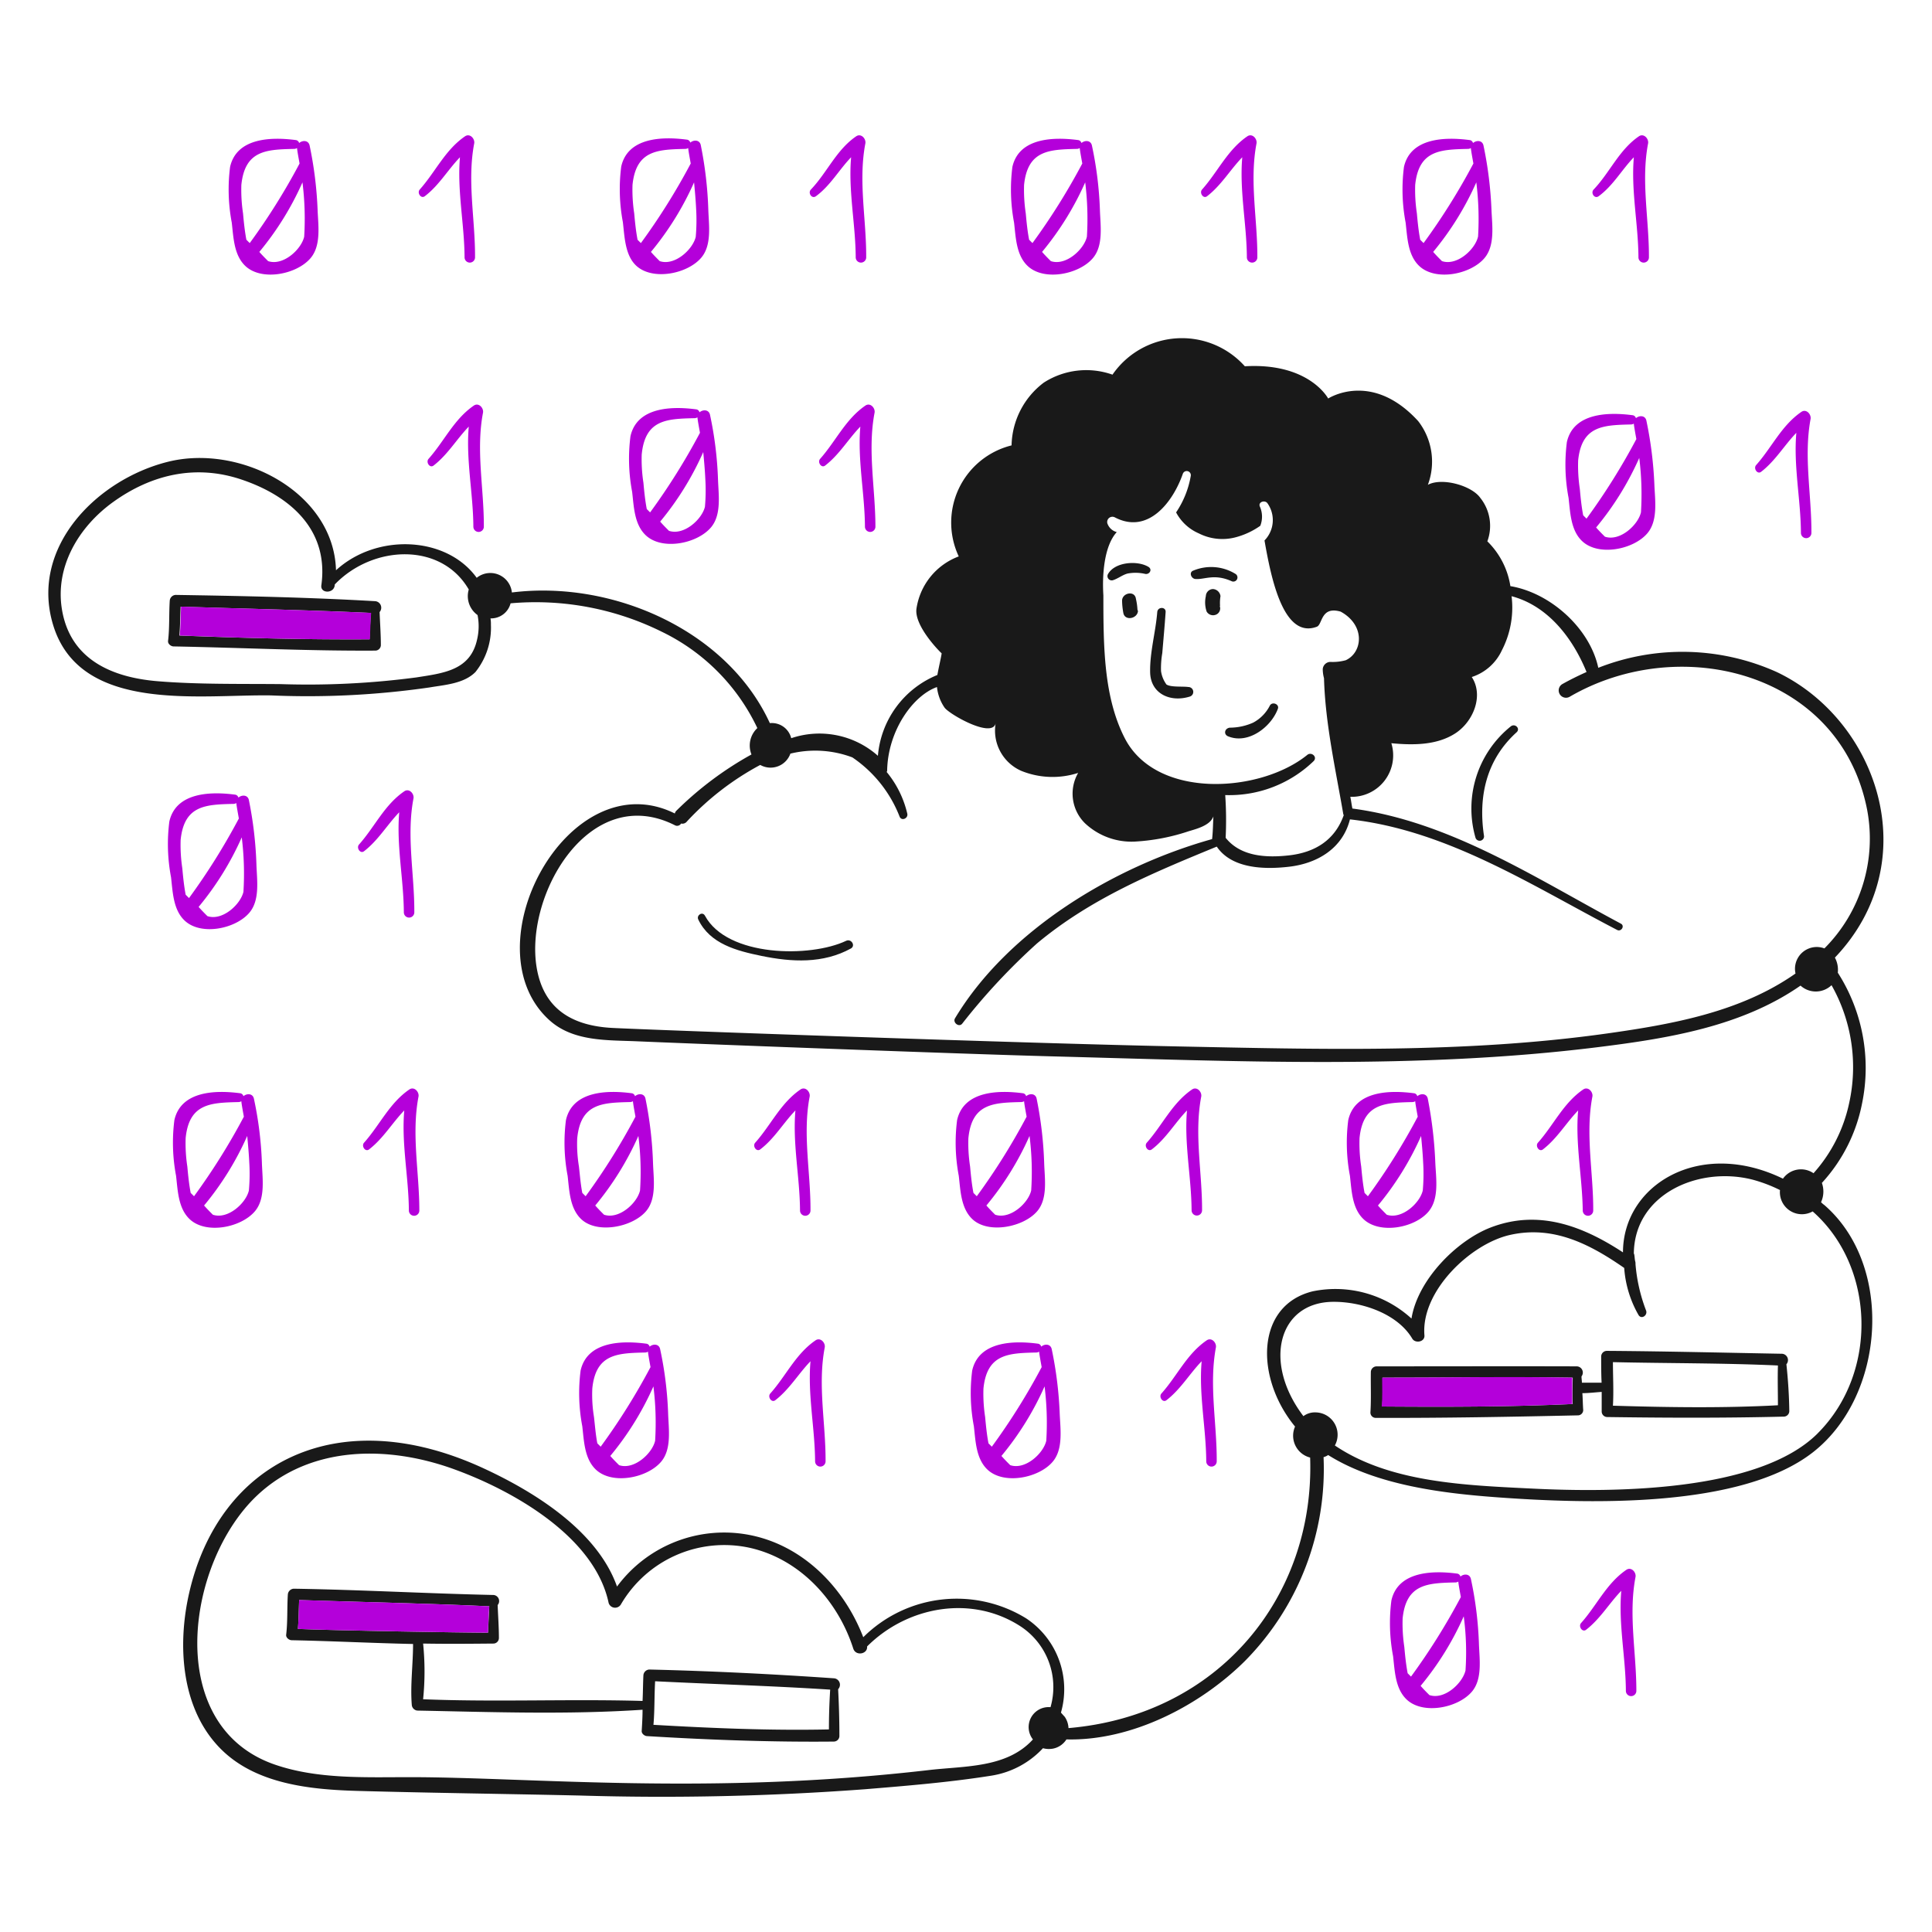 <svg viewBox="0 0 200 200" xmlns="http://www.w3.org/2000/svg" id="Data-Cloud-1--Streamline-Brooklyn">
  <desc>
    Data Cloud 1 Streamline Illustration: https://streamlinehq.com
  </desc>
  <path d="M26.286 113.739c-0.121 -0.566 -0.737 -0.564 -1.084 -0.261a0.428 0.428 0 0 0 -0.3 -0.3c-2.558 -0.347 -6.169 -0.263 -6.85 2.775a18.4 18.4 0 0 0 0.174 5.766c0.179 1.516 0.215 3.383 1.43 4.508 1.689 1.564 5.28 0.859 6.72 -0.823 1.12 -1.308 0.79 -3.382 0.737 -4.986a37.838 37.838 0 0 0 -0.827 -6.679Zm-7.067 4.075c0.359 -3.6 2.6 -3.663 5.506 -3.729a0.638 0.638 0 0 0 0.26 -0.086c0 0.188 0.2 1.27 0.26 1.6a67.172 67.172 0 0 1 -5.159 8.237l-0.347 -0.347c-0.173 -0.91 -0.264 -1.82 -0.347 -2.731a15.994 15.994 0 0 1 -0.173 -2.944Zm6.546 5.419c-0.289 1.3 -2.167 3.035 -3.728 2.515 -0.3 -0.3 -0.607 -0.607 -0.911 -0.954a30.748 30.748 0 0 0 4.466 -7.2c0.087 0.91 0.173 1.864 0.217 2.818a19.072 19.072 0 0 1 -0.044 2.821Z" fill="#b400da" stroke-width="1"></path>
  <path d="M43.323 113.522c0.091 -0.476 -0.437 -1.09 -0.953 -0.737 -2.055 1.406 -3.05 3.671 -4.683 5.506 -0.306 0.344 0.129 1 0.521 0.693 1.469 -1.133 2.384 -2.731 3.641 -4.031 -0.3 3.468 0.456 6.892 0.477 10.361a0.542 0.542 0 0 0 1.084 0c0 -3.945 -0.833 -7.884 -0.087 -11.792Z" fill="#b400da" stroke-width="1"></path>
  <path d="M66.864 125.4c1.128 -1.3 0.79 -3.382 0.737 -4.986a39.925 39.925 0 0 0 -0.78 -6.676c-0.115 -0.567 -0.737 -0.564 -1.084 -0.26a0.426 0.426 0 0 0 -0.3 -0.3c-2.558 -0.347 -6.17 -0.263 -6.85 2.775a18.369 18.369 0 0 0 0.173 5.766c0.179 1.516 0.215 3.384 1.431 4.508 1.641 1.518 5.243 0.822 6.673 -0.827Zm-0.607 -2.168c-0.289 1.3 -2.167 3.035 -3.728 2.515 -0.3 -0.3 -0.607 -0.607 -0.91 -0.954a30.777 30.777 0 0 0 4.465 -7.2 29.511 29.511 0 0 1 0.173 5.64Zm-6.5 -5.419c0.359 -3.6 2.6 -3.663 5.506 -3.729a0.629 0.629 0 0 0 0.26 -0.086c0 0.188 0.2 1.27 0.26 1.6a67.172 67.172 0 0 1 -5.159 8.237l-0.346 -0.347c-0.174 -0.91 -0.245 -1.822 -0.347 -2.731a14.221 14.221 0 0 1 -0.177 -2.943Z" fill="#b400da" stroke-width="1"></path>
  <path d="M82.341 114.953c-0.3 3.468 0.456 6.892 0.477 10.361a0.542 0.542 0 0 0 1.084 0c0.022 -3.945 -0.833 -7.884 -0.087 -11.792 0.091 -0.476 -0.437 -1.09 -0.953 -0.737 -2.055 1.406 -3.05 3.671 -4.683 5.506 -0.306 0.344 0.126 0.992 0.521 0.693 1.459 -1.103 2.384 -2.731 3.641 -4.031Z" fill="#b400da" stroke-width="1"></path>
  <path d="M107.356 125.4c1.128 -1.3 0.79 -3.382 0.737 -4.986a39.925 39.925 0 0 0 -0.78 -6.676c-0.115 -0.567 -0.737 -0.564 -1.084 -0.26a0.426 0.426 0 0 0 -0.3 -0.3c-2.558 -0.347 -6.17 -0.263 -6.85 2.775a18.369 18.369 0 0 0 0.173 5.766c0.179 1.516 0.215 3.384 1.431 4.508 1.641 1.518 5.243 0.822 6.673 -0.827Zm-0.607 -2.168c-0.289 1.3 -2.167 3.035 -3.728 2.515 -0.3 -0.3 -0.607 -0.607 -0.91 -0.954a30.777 30.777 0 0 0 4.465 -7.2 29.511 29.511 0 0 1 0.173 5.64Zm-6.5 -5.419c0.359 -3.6 2.6 -3.663 5.506 -3.729a0.629 0.629 0 0 0 0.26 -0.086c0 0.188 0.2 1.27 0.26 1.6a67.172 67.172 0 0 1 -5.159 8.237l-0.346 -0.347c-0.174 -0.91 -0.264 -1.82 -0.347 -2.731a15.909 15.909 0 0 1 -0.177 -2.943Z" fill="#b400da" stroke-width="1"></path>
  <path d="M122.877 114.953c-0.3 3.468 0.455 6.892 0.477 10.361a0.542 0.542 0 0 0 1.083 0c0.022 -3.945 -0.832 -7.884 -0.086 -11.792 0.091 -0.476 -0.438 -1.09 -0.954 -0.737 -2.055 1.406 -3.05 3.671 -4.682 5.506 -0.306 0.344 0.126 0.992 0.52 0.693 1.459 -1.103 2.385 -2.731 3.642 -4.031Z" fill="#b400da" stroke-width="1"></path>
  <path d="M148.585 120.415a43.346 43.346 0 0 0 -0.78 -6.676c-0.115 -0.567 -0.737 -0.564 -1.084 -0.26a0.426 0.426 0 0 0 -0.3 -0.3c-2.558 -0.347 -6.17 -0.263 -6.85 2.775a18.369 18.369 0 0 0 0.173 5.766c0.179 1.516 0.215 3.383 1.431 4.508 1.688 1.564 5.309 0.884 6.72 -0.823 1.096 -1.335 0.765 -3.385 0.69 -4.99Zm-7.847 -2.6c0.359 -3.6 2.6 -3.663 5.506 -3.729a0.629 0.629 0 0 0 0.26 -0.086c0 0.188 0.2 1.27 0.26 1.6a67.172 67.172 0 0 1 -5.159 8.237l-0.346 -0.347c-0.174 -0.91 -0.264 -1.82 -0.347 -2.731a15.909 15.909 0 0 1 -0.174 -2.945Zm6.547 5.419c-0.29 1.3 -2.168 3.035 -3.729 2.515 -0.3 -0.3 -0.607 -0.607 -0.91 -0.954a30.777 30.777 0 0 0 4.465 -7.2c0.087 0.91 0.174 1.864 0.217 2.818a19.072 19.072 0 0 1 -0.043 2.82Z" fill="#b400da" stroke-width="1"></path>
  <path d="M163.846 125.314a0.542 0.542 0 0 0 1.084 0c0.021 -3.945 -0.833 -7.884 -0.087 -11.792 0.091 -0.476 -0.438 -1.09 -0.954 -0.737 -2.055 1.406 -3.05 3.671 -4.682 5.506 -0.306 0.344 0.129 1 0.52 0.693 1.47 -1.133 2.385 -2.731 3.642 -4.031 -0.304 3.468 0.431 6.892 0.477 10.361Z" fill="#b400da" stroke-width="1"></path>
  <path d="M68.338 139.664c-0.12 -0.566 -0.737 -0.564 -1.084 -0.26a0.43 0.43 0 0 0 -0.3 -0.3c-2.558 -0.346 -6.169 -0.263 -6.85 2.775a18.368 18.368 0 0 0 0.174 5.766c0.179 1.517 0.215 3.383 1.43 4.509 1.689 1.563 5.279 0.858 6.72 -0.824 1.119 -1.307 0.79 -3.382 0.737 -4.986a37.851 37.851 0 0 0 -0.827 -6.68Zm-7.023 4.075c0.359 -3.6 2.6 -3.663 5.506 -3.728a0.651 0.651 0 0 0 0.26 -0.087c0 0.188 0.2 1.27 0.26 1.6a67.172 67.172 0 0 1 -5.159 8.237l-0.347 -0.347c-0.173 -0.91 -0.241 -1.822 -0.347 -2.731a14.255 14.255 0 0 1 -0.173 -2.944Zm6.5 5.419c-0.3 1.3 -2.168 3.035 -3.728 2.515 -0.3 -0.3 -0.607 -0.607 -0.911 -0.954a30.761 30.761 0 0 0 4.466 -7.2 30.44 30.44 0 0 1 0.176 5.639Z" fill="#b400da" stroke-width="1"></path>
  <path d="M85.376 139.491c0.091 -0.477 -0.438 -1.091 -0.954 -0.737 -2.054 1.405 -3.05 3.671 -4.682 5.5 -0.306 0.345 0.129 1 0.52 0.694 1.47 -1.133 2.385 -2.731 3.642 -4.032 -0.3 3.468 0.455 6.893 0.477 10.362a0.542 0.542 0 0 0 1.084 0c0.022 -3.941 -0.833 -7.878 -0.087 -11.787Z" fill="#b400da" stroke-width="1"></path>
  <path d="M108.874 139.664c-0.121 -0.566 -0.737 -0.564 -1.084 -0.26a0.431 0.431 0 0 0 -0.3 -0.3c-2.558 -0.346 -6.169 -0.263 -6.849 2.775a18.368 18.368 0 0 0 0.173 5.766c0.179 1.517 0.215 3.383 1.431 4.509 1.688 1.563 5.279 0.858 6.719 -0.824 1.12 -1.307 0.805 -3.382 0.737 -4.986a39.9 39.9 0 0 0 -0.827 -6.68Zm-7.067 4.075c0.359 -3.6 2.6 -3.663 5.506 -3.728a0.651 0.651 0 0 0 0.26 -0.087c0 0.188 0.2 1.27 0.26 1.6a67.172 67.172 0 0 1 -5.159 8.237l-0.347 -0.347c-0.173 -0.91 -0.262 -1.82 -0.347 -2.731a15.946 15.946 0 0 1 -0.173 -2.944Zm6.5 5.419c-0.3 1.3 -2.168 3.035 -3.728 2.515 -0.3 -0.3 -0.607 -0.607 -0.911 -0.954a30.761 30.761 0 0 0 4.466 -7.2 30.44 30.44 0 0 1 0.176 5.639Z" fill="#b400da" stroke-width="1"></path>
  <path d="M125.868 139.491c0.089 -0.477 -0.438 -1.091 -0.954 -0.737 -2.054 1.405 -3.05 3.671 -4.682 5.5 -0.306 0.345 0.129 1 0.52 0.694 1.47 -1.133 2.385 -2.731 3.642 -4.032 -0.3 3.468 0.455 6.893 0.477 10.362a0.542 0.542 0 0 0 1.084 0c0.022 -3.941 -0.811 -7.878 -0.087 -11.787Z" fill="#b400da" stroke-width="1"></path>
  <path d="M25.809 94.49c1.119 -1.308 0.789 -3.382 0.737 -4.986a39.926 39.926 0 0 0 -0.781 -6.676c-0.115 -0.567 -0.737 -0.564 -1.084 -0.26a0.428 0.428 0 0 0 -0.3 -0.3c-2.558 -0.347 -6.169 -0.263 -6.85 2.775a18.37 18.37 0 0 0 0.174 5.766c0.179 1.516 0.215 3.383 1.43 4.508 1.686 1.56 5.233 0.855 6.674 -0.827Zm-0.609 -2.168c-0.3 1.3 -2.168 3.035 -3.729 2.515 -0.3 -0.3 -0.607 -0.607 -0.91 -0.954a30.777 30.777 0 0 0 4.465 -7.2 30.344 30.344 0 0 1 0.174 5.639Zm-6.5 -5.376c0.366 -3.6 2.6 -3.663 5.506 -3.728a0.641 0.641 0 0 0 0.26 -0.087c0 0.188 0.2 1.262 0.26 1.6a67.338 67.338 0 0 1 -5.159 8.237l-0.347 -0.346c-0.173 -0.911 -0.264 -1.821 -0.347 -2.732a16.3 16.3 0 0 1 -0.173 -2.944Z" fill="#b400da" stroke-width="1"></path>
  <path d="M41.329 84.085c-0.3 3.468 0.455 6.893 0.477 10.361a0.542 0.542 0 0 0 1.084 0c0.022 -3.945 -0.833 -7.883 -0.087 -11.792 0.091 -0.476 -0.438 -1.09 -0.954 -0.737 -2.054 1.406 -3.05 3.672 -4.682 5.506 -0.306 0.344 0.129 1 0.52 0.694 1.47 -1.133 2.385 -2.731 3.642 -4.032Z" fill="#b400da" stroke-width="1"></path>
  <path d="M32.052 15.066c-0.121 -0.565 -0.737 -0.563 -1.084 -0.26a0.428 0.428 0 0 0 -0.3 -0.3c-2.558 -0.347 -6.169 -0.263 -6.85 2.774a18.4 18.4 0 0 0 0.174 5.766c0.179 1.517 0.215 3.384 1.43 4.509 1.689 1.563 5.28 0.859 6.72 -0.824 1.12 -1.307 0.8 -3.382 0.737 -4.985a39.925 39.925 0 0 0 -0.827 -6.68Zm-7.067 4.076c0.367 -3.6 2.6 -3.664 5.506 -3.729a0.654 0.654 0 0 0 0.26 -0.086c0 0.187 0.2 1.261 0.26 1.6a67.172 67.172 0 0 1 -5.159 8.237l-0.347 -0.347c-0.173 -0.911 -0.264 -1.821 -0.347 -2.731a16.4 16.4 0 0 1 -0.173 -2.944Zm6.5 5.375c-0.3 1.3 -2.168 3.035 -3.728 2.515 -0.3 -0.3 -0.607 -0.607 -0.911 -0.954a30.775 30.775 0 0 0 4.466 -7.2 30.426 30.426 0 0 1 0.176 5.639Z" fill="#b400da" stroke-width="1"></path>
  <path d="M47.615 16.28c-0.3 3.469 0.456 6.893 0.477 10.362a0.542 0.542 0 0 0 1.084 0c0.022 -3.946 -0.833 -7.884 -0.087 -11.792 0.091 -0.476 -0.437 -1.09 -0.953 -0.737 -2.055 1.406 -3.05 3.671 -4.683 5.506 -0.306 0.344 0.126 0.991 0.521 0.693 1.459 -1.103 2.384 -2.731 3.641 -4.032Z" fill="#b400da" stroke-width="1"></path>
  <path d="M65.867 27.509c1.69 1.562 5.279 0.858 6.72 -0.824 1.119 -1.307 0.789 -3.382 0.737 -4.986a40.042 40.042 0 0 0 -0.78 -6.676c-0.116 -0.567 -0.737 -0.564 -1.084 -0.26a0.431 0.431 0 0 0 -0.3 -0.3c-2.558 -0.346 -6.169 -0.263 -6.85 2.775A18.4 18.4 0 0 0 64.48 23c0.179 1.517 0.22 3.426 1.387 4.509Zm6.156 -2.992c-0.3 1.3 -2.167 3.035 -3.728 2.515 -0.3 -0.3 -0.607 -0.607 -0.911 -0.954a30.742 30.742 0 0 0 4.466 -7.2c0.087 0.91 0.173 1.864 0.217 2.817a19.681 19.681 0 0 1 -0.044 2.822Zm-6.546 -5.375c0.367 -3.6 2.6 -3.664 5.506 -3.729a0.649 0.649 0 0 0 0.26 -0.086c0 0.187 0.2 1.261 0.26 1.6a67.172 67.172 0 0 1 -5.159 8.237L66 24.821c-0.173 -0.911 -0.264 -1.821 -0.347 -2.731a16.4 16.4 0 0 1 -0.176 -2.948Z" fill="#b400da" stroke-width="1"></path>
  <path d="M84.466 20.312c1.5 -1.1 2.384 -2.731 3.641 -4.032 -0.3 3.469 0.456 6.893 0.477 10.362a0.542 0.542 0 0 0 1.084 0c0.022 -3.946 -0.833 -7.884 -0.087 -11.792 0.091 -0.476 -0.437 -1.09 -0.953 -0.737 -2.055 1.406 -2.99 3.726 -4.683 5.506 -0.338 0.355 0.094 1.006 0.521 0.693Z" fill="#b400da" stroke-width="1"></path>
  <path d="M50 42.726c0.091 -0.476 -0.438 -1.09 -0.954 -0.737C46.991 43.4 46 45.66 44.364 47.5c-0.306 0.344 0.129 1 0.52 0.693 1.469 -1.133 2.385 -2.731 3.642 -4.031 -0.3 3.468 0.455 6.892 0.477 10.361a0.542 0.542 0 0 0 1.084 0c0.021 -3.95 -0.833 -7.889 -0.087 -11.797Z" fill="#b400da" stroke-width="1"></path>
  <path d="M73.5 42.943c-0.12 -0.566 -0.737 -0.564 -1.084 -0.261a0.427 0.427 0 0 0 -0.3 -0.3c-2.558 -0.347 -6.169 -0.263 -6.85 2.775a18.37 18.37 0 0 0 0.174 5.766c0.179 1.516 0.215 3.383 1.43 4.508 1.689 1.564 5.279 0.859 6.72 -0.823 1.12 -1.308 0.79 -3.382 0.737 -4.986a37.839 37.839 0 0 0 -0.827 -6.679Zm-7.066 4.075c0.359 -3.6 2.6 -3.664 5.506 -3.729a0.654 0.654 0 0 0 0.26 -0.086c0 0.187 0.2 1.261 0.26 1.6a67.415 67.415 0 0 1 -5.16 8.241l-0.347 -0.347c-0.173 -0.91 -0.264 -1.82 -0.347 -2.731a15.907 15.907 0 0 1 -0.175 -2.948Zm6.546 5.419c-0.289 1.3 -2.168 3.035 -3.728 2.514 -0.3 -0.3 -0.607 -0.606 -0.911 -0.953A30.781 30.781 0 0 0 72.8 46.8c0.086 0.91 0.173 1.864 0.216 2.818a19.072 19.072 0 0 1 -0.039 2.819Z" fill="#b400da" stroke-width="1"></path>
  <path d="M90.535 42.726c0.091 -0.476 -0.438 -1.09 -0.954 -0.737 -2.054 1.411 -3.05 3.671 -4.681 5.511 -0.306 0.344 0.129 1 0.52 0.693 1.47 -1.133 2.385 -2.731 3.642 -4.031 -0.3 3.468 0.455 6.892 0.477 10.361a0.542 0.542 0 0 0 1.084 0c-0.001 -3.95 -0.834 -7.889 -0.088 -11.797Z" fill="#b400da" stroke-width="1"></path>
  <path d="M113.036 15.066c-0.121 -0.565 -0.737 -0.563 -1.084 -0.26a0.428 0.428 0 0 0 -0.3 -0.3c-2.558 -0.347 -6.169 -0.263 -6.85 2.774a18.4 18.4 0 0 0 0.174 5.766c0.179 1.517 0.215 3.384 1.431 4.509 1.688 1.563 5.279 0.859 6.719 -0.824 1.12 -1.307 0.79 -3.381 0.737 -4.985a37.861 37.861 0 0 0 -0.827 -6.68Zm-7.024 4.076c0.367 -3.6 2.6 -3.664 5.506 -3.729a0.644 0.644 0 0 0 0.26 -0.086c0 0.188 0.2 1.27 0.26 1.6a67.172 67.172 0 0 1 -5.159 8.237l-0.346 -0.347c-0.174 -0.911 -0.264 -1.821 -0.347 -2.731a16.4 16.4 0 0 1 -0.174 -2.944Zm6.5 5.375c-0.3 1.3 -2.167 3.035 -3.728 2.515 -0.3 -0.3 -0.607 -0.607 -0.91 -0.954a30.771 30.771 0 0 0 4.465 -7.2 30.426 30.426 0 0 1 0.176 5.639Z" fill="#b400da" stroke-width="1"></path>
  <path d="M130.073 14.85c0.091 -0.476 -0.437 -1.09 -0.953 -0.737 -2.055 1.406 -3.05 3.671 -4.683 5.506 -0.306 0.344 0.129 1 0.521 0.693 1.469 -1.133 2.384 -2.731 3.641 -4.032 -0.3 3.469 0.456 6.893 0.477 10.362a0.542 0.542 0 0 0 1.084 0c0.022 -3.942 -0.833 -7.884 -0.087 -11.792Z" fill="#b400da" stroke-width="1"></path>
  <path d="M153.571 15.066c-0.121 -0.565 -0.737 -0.563 -1.084 -0.26a0.427 0.427 0 0 0 -0.3 -0.3c-2.558 -0.347 -6.17 -0.263 -6.85 2.774a18.368 18.368 0 0 0 0.173 5.766c0.179 1.517 0.215 3.384 1.431 4.509 1.688 1.563 5.279 0.859 6.72 -0.824 1.119 -1.307 0.805 -3.382 0.737 -4.985a40.031 40.031 0 0 0 -0.827 -6.68Zm-7.071 4.076c0.367 -3.6 2.6 -3.664 5.506 -3.729a0.644 0.644 0 0 0 0.26 -0.086c0 0.188 0.2 1.27 0.26 1.6a67.172 67.172 0 0 1 -5.159 8.237l-0.346 -0.347c-0.174 -0.911 -0.264 -1.821 -0.347 -2.731a16.4 16.4 0 0 1 -0.174 -2.944Zm6.5 5.375c-0.3 1.3 -2.167 3.035 -3.728 2.515 -0.3 -0.3 -0.607 -0.607 -0.91 -0.954a30.771 30.771 0 0 0 4.465 -7.2 30.426 30.426 0 0 1 0.18 5.639Z" fill="#b400da" stroke-width="1"></path>
  <path d="M165.493 20.312c1.5 -1.1 2.385 -2.731 3.642 -4.032 -0.3 3.469 0.455 6.893 0.477 10.362a0.542 0.542 0 0 0 1.084 0c0.021 -3.946 -0.833 -7.884 -0.087 -11.792 0.091 -0.476 -0.438 -1.09 -0.954 -0.737 -2.055 1.406 -2.99 3.726 -4.682 5.506 -0.338 0.355 0.093 1.006 0.52 0.693Z" fill="#b400da" stroke-width="1"></path>
  <path d="M170.435 43.55c-0.12 -0.566 -0.737 -0.564 -1.083 -0.261a0.428 0.428 0 0 0 -0.3 -0.3c-2.558 -0.347 -6.169 -0.263 -6.85 2.775a18.37 18.37 0 0 0 0.174 5.766c0.179 1.516 0.215 3.383 1.43 4.508 1.689 1.564 5.279 0.859 6.72 -0.823 1.12 -1.308 0.806 -3.383 0.737 -4.986a40.355 40.355 0 0 0 -0.828 -6.679Zm-7.066 4.118c0.366 -3.6 2.6 -3.663 5.506 -3.728a0.656 0.656 0 0 0 0.26 -0.087c0 0.188 0.2 1.27 0.26 1.6a67.293 67.293 0 0 1 -5.159 8.237l-0.347 -0.347c-0.173 -0.91 -0.264 -1.82 -0.347 -2.731a16.3 16.3 0 0 1 -0.173 -2.944Zm6.5 5.376c-0.3 1.3 -2.168 3.035 -3.729 2.514 -0.3 -0.3 -0.607 -0.607 -0.91 -0.953a30.744 30.744 0 0 0 4.465 -7.2 30.344 30.344 0 0 1 0.177 5.639Z" fill="#b400da" stroke-width="1"></path>
  <path d="M187.43 43.376c0.088 -0.476 -0.438 -1.09 -0.954 -0.737 -2.055 1.406 -3.05 3.672 -4.682 5.506 -0.306 0.344 0.129 1 0.52 0.694 1.47 -1.134 2.385 -2.732 3.642 -4.032 -0.3 3.468 0.455 6.893 0.477 10.361a0.542 0.542 0 0 0 1.084 0c0.021 -3.945 -0.811 -7.888 -0.087 -11.792Z" fill="#b400da" stroke-width="1"></path>
  <path d="M152.27 163.465c-0.12 -0.566 -0.737 -0.564 -1.083 -0.26a0.433 0.433 0 0 0 -0.3 -0.3c-2.558 -0.347 -6.169 -0.263 -6.85 2.775a18.368 18.368 0 0 0 0.174 5.766c0.179 1.517 0.215 3.383 1.43 4.509 1.689 1.563 5.279 0.858 6.72 -0.824 1.12 -1.307 0.79 -3.382 0.737 -4.986a37.839 37.839 0 0 0 -0.828 -6.68Zm-7.07 4.075c0.366 -3.6 2.6 -3.663 5.506 -3.728a0.656 0.656 0 0 0 0.26 -0.087c0 0.188 0.2 1.27 0.26 1.6a67.415 67.415 0 0 1 -5.159 8.237l-0.347 -0.347c-0.173 -0.91 -0.264 -1.82 -0.347 -2.731a16.3 16.3 0 0 1 -0.173 -2.944Zm6.5 5.419c-0.322 1.3 -2.168 3.035 -3.729 2.515 -0.3 -0.3 -0.607 -0.607 -0.91 -0.954a30.757 30.757 0 0 0 4.465 -7.2 28.264 28.264 0 0 1 0.181 5.639Z" fill="#b400da" stroke-width="1"></path>
  <path d="M169.308 163.248c0.091 -0.476 -0.438 -1.09 -0.954 -0.737 -2.054 1.406 -3.049 3.672 -4.682 5.506 -0.306 0.344 0.129 1 0.521 0.694 1.469 -1.134 2.384 -2.732 3.641 -4.032 -0.3 3.468 0.455 6.893 0.477 10.361a0.542 0.542 0 0 0 1.084 0c0.005 -3.94 -0.833 -7.883 -0.087 -11.792Z" fill="#b400da" stroke-width="1"></path>
  <path d="M117.588 61.975c-0.13 -0.867 -1.388 -0.607 -1.431 0.173a7.569 7.569 0 0 0 0.13 1.3c0.151 0.863 1.474 0.607 1.517 -0.217 -0.104 -0.099 -0.004 -0.31 -0.216 -1.256Z" fill="#191919" stroke-width="1"></path>
  <path d="M125.565 60.978a0.759 0.759 0 0 0 -0.737 0.737 2.925 2.925 0 0 0 0.086 1.6 0.769 0.769 0 0 0 0.867 0.347 0.7 0.7 0 0 0 0.477 -0.954l0.044 0.043a4.4 4.4 0 0 1 0.043 -1.04 0.833 0.833 0 0 0 -0.78 -0.733Z" fill="#191919" stroke-width="1"></path>
  <path d="M123.137 72.119a0.507 0.507 0 0 0 -0.13 -1c-0.564 -0.086 -1.778 0.044 -2.255 -0.26a3.094 3.094 0 0 1 -0.563 -1.387 9.272 9.272 0 0 1 0.13 -1.864c0.12 -1.432 0.248 -2.819 0.347 -4.249 0.039 -0.564 -0.822 -0.563 -0.867 0 -0.167 2.082 -0.78 4.162 -0.737 6.243 0.044 2.171 2.028 3.136 4.075 2.517Z" fill="#191919" stroke-width="1"></path>
  <path d="M188.861 124.75a2.381 2.381 0 0 1 -0.347 -0.3 2.644 2.644 0 0 0 0.086 -1.994 16.946 16.946 0 0 0 4.162 -8.237 18.253 18.253 0 0 0 -2.514 -13.527 2.663 2.663 0 0 0 -0.3 -1.56c9.513 -9.988 4.4 -24.619 -6.026 -29.567a23.8 23.8 0 0 0 -18.468 -0.434c-0.867 -4.075 -4.942 -7.76 -9.1 -8.454a8.26 8.26 0 0 0 -2.385 -4.639 4.631 4.631 0 0 0 -0.737 -4.508c-0.9 -1.266 -3.945 -2.125 -5.419 -1.344a6.851 6.851 0 0 0 -1 -6.59c-4.825 -5.277 -9.321 -2.341 -9.321 -2.341s-1.951 -3.729 -8.627 -3.338a8.733 8.733 0 0 0 -13.7 0.867 8.128 8.128 0 0 0 -7.11 0.823 8.354 8.354 0 0 0 -3.338 6.5A8.233 8.233 0 0 0 99.249 57.6a6.843 6.843 0 0 0 -4.378 5.419c-0.245 1.823 2.557 4.6 2.6 4.6 0.043 0.043 -0.3 1.474 -0.434 2.254a9.931 9.931 0 0 0 -6.156 8.367 9.113 9.113 0 0 0 -8.974 -1.821 2.064 2.064 0 0 0 -2.211 -1.56c-4.422 -9.625 -16.3 -14.827 -26.706 -13.527a2.243 2.243 0 0 0 -3.641 -1.517c-3.122 -4.335 -10.362 -4.639 -14.567 -0.78C34.566 50.963 24.9 45.934 17.4 47.8c-7.329 1.819 -14.3 8.8 -11.924 16.819 2.744 9.274 15.217 7.247 22.587 7.37a88.04 88.04 0 0 0 16.388 -0.823c1.559 -0.268 3.566 -0.38 4.768 -1.6a7.333 7.333 0 0 0 1.6 -4.9 3.241 3.241 0 0 0 -0.044 -0.651 2.082 2.082 0 0 0 2.081 -1.56A29.433 29.433 0 0 1 68.512 65.4a21.086 21.086 0 0 1 9.888 9.971 2.473 2.473 0 0 0 -0.607 2.731 35.286 35.286 0 0 0 -7.76 5.81 0.544 0.544 0 0 0 -0.173 0.3c-11.012 -5.463 -21.389 13.847 -12.963 21.417 2.467 2.216 5.983 2.032 9.061 2.167 4.726 0.208 33.425 1.309 43.05 1.561 18.771 0.492 37.72 1.369 56.4 -0.954 7.242 -0.9 14.871 -2.124 20.983 -6.373a2.355 2.355 0 0 0 3.209 -0.043 17.225 17.225 0 0 1 1.82 12.226 15.784 15.784 0 0 1 -3.685 7.24 2.286 2.286 0 0 0 -3.164 0.563c-8.659 -4.209 -16.561 0.666 -16.561 7.63 -4.162 -2.731 -8.755 -4.5 -13.743 -2.558 -3.466 1.35 -7.5 5.376 -8.151 9.408a11.659 11.659 0 0 0 -10.231 -2.818c-5.939 1.469 -5.957 8.981 -1.821 14a2.333 2.333 0 0 0 1.561 3.208c0.494 14.323 -9.39 26.67 -25.015 28.007a2.231 2.231 0 0 0 -0.39 -1.171c-0.044 -0.043 -0.391 -0.433 -0.391 -0.433a8.8 8.8 0 0 0 -3.6 -9.755 13.716 13.716 0 0 0 -16.864 1.951c-2.038 -5.289 -6.462 -9.742 -12.226 -10.665a13.794 13.794 0 0 0 -13.266 5.419c-2.038 -5.766 -8.541 -9.8 -13.786 -12.225 -15.105 -6.994 -27.439 -0.681 -30.521 12.962 -1.215 5.376 -0.824 11.966 3.3 16.084 3.641 3.642 9.277 4.2 14.176 4.336 7.631 0.209 15.3 0.305 22.977 0.477a283.055 283.055 0 0 0 29.524 -0.651c4.291 -0.353 8.675 -0.712 12.963 -1.387a9.264 9.264 0 0 0 5.462 -2.861 2.361 2.361 0 0 0 1.041 0.043 2.123 2.123 0 0 0 1.387 -0.954c6.763 0.174 13.832 -3.509 18.469 -8.107a28.282 28.282 0 0 0 8.15 -21.113 1.592 1.592 0 0 0 0.477 -0.217c5.029 3.165 12.053 3.978 17.558 4.379 9.41 0.685 25.187 1.165 32.645 -4.682s8.405 -19.286 1.166 -25.573ZM49.393 66.18c-0.691 3.218 -3.469 3.5 -6.286 3.945a85.541 85.541 0 0 1 -14.047 0.694c-4.249 -0.042 -8.541 0.045 -12.746 -0.3 -4.682 -0.388 -8.986 -2.209 -9.884 -7.326 -0.791 -4.507 1.732 -8.674 5.289 -11.229 3.986 -2.864 8.54 -3.9 13.223 -2.341 5.072 1.691 9.123 5.211 8.323 10.968 -0.123 0.891 1.388 0.875 1.388 -0.086 3.926 -4.095 11.016 -4.415 13.873 0.52a2.411 2.411 0 0 0 0.91 2.645 5.932 5.932 0 0 1 -0.043 2.51Zm65.29 -11.88a0.542 0.542 0 0 1 0.737 -0.737c3.457 1.8 6.022 -1.633 7.023 -4.509a0.427 0.427 0 0 1 0.824 0.217 9.689 9.689 0 0 1 -1.517 3.772 4.812 4.812 0 0 0 2.341 2.168 5.38 5.38 0 0 0 3.728 0.433 7.915 7.915 0 0 0 2.645 -1.214 2.579 2.579 0 0 0 -0.044 -1.994c-0.2 -0.482 0.523 -0.7 0.781 -0.347a3.018 3.018 0 0 1 -0.3 3.859c0.694 3.988 1.974 10.221 5.419 8.93 0.6 -0.226 0.39 -2.167 2.471 -1.56 2.575 1.42 2.269 4.222 0.521 5.029a5.079 5.079 0 0 1 -1.6 0.173 0.807 0.807 0 0 0 -0.781 0.737 3.642 3.642 0 0 0 0.13 0.954c0.13 4.725 1.214 9.494 2 14.09 0 0.043 0.043 0.043 0.043 0.086 -0.91 2.558 -2.948 3.859 -5.679 4.162 -2.341 0.26 -4.986 0.13 -6.547 -1.821a37.714 37.714 0 0 0 -0.043 -4.422 12.569 12.569 0 0 0 9.147 -3.511c0.434 -0.434 -0.219 -1 -0.65 -0.65 -4.881 3.957 -15.639 4.632 -18.9 -1.735 -2.176 -4.246 -2.211 -9.464 -2.211 -14.783 -0.13 -1.994 0.043 -5.072 1.387 -6.546a1.383 1.383 0 0 1 -0.925 -0.781Zm6.937 54.018c-15.261 -0.307 -54.062 -1.69 -58.224 -1.907s-7.139 -1.953 -7.847 -6.286c-1.233 -7.548 5.493 -19.137 14.307 -14.7a0.477 0.477 0 0 0 0.65 -0.174 0.581 0.581 0 0 0 0.607 -0.216 28.915 28.915 0 0 1 7.587 -5.849 2.178 2.178 0 0 0 3.121 -1.171 10.9 10.9 0 0 1 6.416 0.391 13.191 13.191 0 0 1 4.9 6.156c0.226 0.473 0.911 0.13 0.781 -0.347a10.5 10.5 0 0 0 -2.125 -4.292c0 -0.043 0.043 -0.087 0.044 -0.13 0.067 -4.174 2.694 -7.8 5.159 -8.671a4.58 4.58 0 0 0 0.78 2.125c0.483 0.689 4.9 3.208 5.289 1.647a4.547 4.547 0 0 0 2.645 4.9 8.612 8.612 0 0 0 5.9 0.217 4.3 4.3 0 0 0 0.694 5.2 7.027 7.027 0 0 0 5.2 1.908 21.2 21.2 0 0 0 5.593 -1.084c0.737 -0.214 2.037 -0.564 2.427 -1.344 0.044 -0.043 0.044 -0.087 0.087 -0.174 -0.043 0.781 -0.043 1.518 -0.13 2.3v0.044c-10.1 2.818 -21.119 9.4 -26.619 18.555 -0.26 0.433 0.4 0.961 0.737 0.563a65.621 65.621 0 0 1 7.76 -8.323c5.581 -4.654 11.966 -7.284 18.6 -10.015 1.561 2.3 4.942 2.381 7.5 2.081 2.991 -0.351 5.549 -1.951 6.286 -4.9 10.1 1.127 18.83 6.857 27.66 11.445 0.43 0.224 0.818 -0.422 0.39 -0.65C158.951 90.9 150.1 85.039 140 83.7c-0.086 -0.39 -0.13 -0.824 -0.216 -1.214a4.292 4.292 0 0 0 4.248 -5.549c2.255 0.216 4.682 0.216 6.59 -1s2.991 -3.945 1.734 -5.852a5.188 5.188 0 0 0 3.122 -2.775 9.621 9.621 0 0 0 1 -5.592c3.771 1 6.329 4.335 7.76 7.847 -0.867 0.39 -1.686 0.789 -2.515 1.257a0.758 0.758 0 0 0 0.781 1.3c11.443 -6.657 28 -2.522 30.781 11.706a16.082 16.082 0 0 1 -4.422 14.35 2.253 2.253 0 0 0 -2.992 2.6c-5.679 3.988 -12.745 5.251 -19.465 6.2 -14.828 2.09 -29.916 1.641 -44.786 1.341Zm-25.449 74.916c-22.715 2.642 -41.288 0.737 -53.758 0.737 -4.639 0 -9.54 0.224 -13.96 -1.3 -11.625 -4.011 -9.173 -20.964 -1.821 -27.876 5.519 -5.188 13.53 -5.167 20.29 -2.731 6.115 2.2 14.631 6.985 16.084 13.873a0.7 0.7 0 0 0 1.257 0.173 12.388 12.388 0 0 1 13.266 -5.9c5.244 1.137 9.2 5.459 10.8 10.449 0.263 0.823 1.518 0.563 1.431 -0.217 4.162 -4.162 10.855 -5.4 15.954 -2.038a7.522 7.522 0 0 1 3.035 8.324 2.068 2.068 0 0 0 -1.821 3.338c-2.699 2.966 -6.997 2.734 -10.757 3.168Zm92 -34.856c-6.072 6.072 -21.111 6.135 -29.48 5.723 -7.037 -0.347 -14.808 -0.615 -20.506 -4.466a2.314 2.314 0 0 0 -2 -3.425 1.979 1.979 0 0 0 -1.257 0.39c-4.237 -5.585 -2.571 -11.766 3.035 -11.835 2.948 -0.036 6.692 1.2 8.237 3.815 0.307 0.518 1.315 0.346 1.257 -0.347 -0.381 -4.561 4.77 -9.49 8.888 -10.4 4.466 -0.992 8.237 0.954 11.792 3.425a11.391 11.391 0 0 0 1.474 4.856c0.3 0.525 1 0.042 0.78 -0.477a17.3 17.3 0 0 1 -1.084 -4.769 0.963 0.963 0 0 0 -0.043 -0.347c-0.044 -0.216 -0.044 -0.433 -0.087 -0.65 0 -0.043 0 -0.043 -0.043 -0.087 0.043 -6.156 6.672 -9.089 12.269 -7.673a15.184 15.184 0 0 1 2.861 1.084 2.279 2.279 0 0 0 3.382 2.211c6.466 5.694 6.821 16.672 0.521 22.972Z" fill="#191919" stroke-width="1"></path>
  <path d="M38.858 62.235c-6.888 -0.4 -13.784 -0.542 -20.68 -0.65a0.647 0.647 0 0 0 -0.606 0.606c-0.087 1.388 -0.01 2.779 -0.174 4.162 -0.036 0.305 0.3 0.559 0.564 0.564 6.983 0.13 13.916 0.477 20.9 0.434a0.577 0.577 0 0 0 0.564 -0.564c0 -1.127 -0.087 -2.3 -0.13 -3.425a0.681 0.681 0 0 0 -0.438 -1.127ZM18.569 65.79c0.086 -1 0.086 -1.994 0.13 -2.992 6.546 0.217 13.136 0.347 19.682 0.651l-0.13 2.731c-6.546 0.043 -13.093 -0.13 -19.682 -0.39Z" fill="#191919" stroke-width="1"></path>
  <path d="M38.294 66.18c0.044 -0.91 0.044 -1.821 0.13 -2.731 -6.546 -0.3 -13.136 -0.434 -19.682 -0.651 -0.043 1 -0.043 2 -0.13 2.992 6.546 0.26 13.093 0.433 19.682 0.39Z" fill="#b400da" stroke-width="1"></path>
  <path d="M86.373 173.74c-6.369 -0.44 -12.74 -0.759 -19.162 -0.911a0.646 0.646 0 0 0 -0.607 0.607c-0.043 0.867 -0.043 1.778 -0.087 2.645 -7.586 -0.217 -15.173 0.13 -22.717 -0.174a28.489 28.489 0 0 0 0 -5.766c2.428 0.044 4.856 0.022 7.284 0a0.575 0.575 0 0 0 0.563 -0.563c0 -1.127 -0.086 -2.3 -0.13 -3.425a0.63 0.63 0 0 0 -0.433 -1.041c-6.9 -0.151 -13.784 -0.542 -20.68 -0.65a0.65 0.65 0 0 0 -0.607 0.607c-0.087 1.387 -0.01 2.778 -0.173 4.162 -0.036 0.3 0.3 0.558 0.563 0.564 4.208 0.086 8.411 0.3 12.573 0.39 0 2.124 -0.3 4.248 -0.13 6.329a0.645 0.645 0 0 0 0.563 0.564c7.722 0.152 15.564 0.433 23.324 -0.087 0 0.737 -0.043 1.431 -0.086 2.168 -0.044 0.3 0.3 0.563 0.563 0.563 6.46 0.391 12.875 0.629 19.336 0.564a0.577 0.577 0 0 0 0.564 -0.564c0 -1.6 -0.044 -3.208 -0.131 -4.855a0.669 0.669 0 0 0 -0.39 -1.127Zm-55.535 -5.116c0.086 -1 0.086 -1.994 0.13 -2.991 6.546 0.216 13.136 0.346 19.682 0.65l-0.13 2.731c-2.341 0 -15.607 -0.214 -19.682 -0.39Zm36.807 9.928c0.13 -1.474 0.086 -2.992 0.173 -4.509 6.026 0.3 12.1 0.477 18.122 0.867 -0.087 1.388 -0.13 2.731 -0.13 4.119 -6.07 0.13 -12.139 -0.129 -18.165 -0.477Z" fill="#191919" stroke-width="1"></path>
  <path d="M50.52 169.014c0.043 -0.91 0.043 -1.821 0.13 -2.731 -6.546 -0.3 -13.136 -0.434 -19.682 -0.65 -0.044 1 -0.044 1.994 -0.13 2.991 4.075 0.176 17.341 0.39 19.682 0.39Z" fill="#b400da" stroke-width="1"></path>
  <path d="M184.482 140.141c-6.029 -0.109 -12.095 -0.26 -18.122 -0.3a0.591 0.591 0 0 0 -0.607 0.607c0 0.911 0 1.778 0.044 2.688h-2.038c0 -0.217 -0.043 -0.433 -0.043 -0.65a0.644 0.644 0 0 0 -0.477 -1.041c-6.894 -0.021 -13.787 0 -20.723 0a0.6 0.6 0 0 0 -0.607 0.607c-0.022 1.388 0.043 2.775 -0.043 4.162a0.546 0.546 0 0 0 0.563 0.564c6.98 0.022 13.955 -0.108 20.9 -0.26a0.551 0.551 0 0 0 0.564 -0.564c-0.043 -0.563 -0.043 -1.17 -0.087 -1.734 0.651 0 1.344 -0.087 2 -0.13v2.038a0.576 0.576 0 0 0 0.563 0.563c6.115 0.087 12.177 0.109 18.295 -0.043a0.577 0.577 0 0 0 0.564 -0.564c-0.022 -1.648 -0.13 -3.251 -0.3 -4.855a0.657 0.657 0 0 0 -0.446 -1.088Zm-41.4 5.462c0.087 -1 0.044 -1.994 0.044 -2.991 6.546 0 13.136 -0.087 19.682 0 0 0.173 -0.043 2.3 0 2.731 -6.592 0.304 -13.182 0.304 -19.729 0.257Zm23.888 -0.086c0.087 -1.518 0 -2.992 0 -4.509 5.679 0.13 11.4 0.087 17.081 0.347 -0.043 1.387 0 2.774 0 4.118 -5.682 0.304 -11.361 0.217 -17.084 0.044Z" fill="#191919" stroke-width="1"></path>
  <path d="M162.762 145.343v-2.731c-6.547 -0.13 -13.136 0 -19.683 0 0 1 0.044 1.994 -0.043 2.991 6.59 0.044 13.18 0.044 19.726 -0.26Z" fill="#b400da" stroke-width="1"></path>
  <path d="M127.169 76.238c2.081 0.824 4.429 -1 5.115 -2.861 0.176 -0.477 -0.563 -0.781 -0.823 -0.347a4.1 4.1 0 0 1 -1.734 1.777 5.961 5.961 0 0 1 -2.428 0.521c-0.564 0.086 -0.65 0.737 -0.13 0.91Z" fill="#191919" stroke-width="1"></path>
  <path d="M123.744 59.937c0.938 0.08 1.94 -0.572 3.728 0.217a0.428 0.428 0 0 0 0.434 -0.737 4.8 4.8 0 0 0 -4.379 -0.347c-0.477 0.173 -0.217 0.83 0.217 0.867Z" fill="#191919" stroke-width="1"></path>
  <path d="M115.2 60.067c0.562 -0.18 0.951 -0.531 1.518 -0.693a4.475 4.475 0 0 1 1.864 0.043c0.433 0.05 0.735 -0.475 0.3 -0.737 -1.131 -0.687 -3.511 -0.52 -4.2 0.78a0.442 0.442 0 0 0 0.518 0.607Z" fill="#191919" stroke-width="1"></path>
  <path d="M87.587 97.394c-3.7 1.762 -12.3 1.682 -14.61 -2.6 -0.258 -0.478 -0.9 -0.047 -0.694 0.39 1.215 2.538 3.99 3.246 6.547 3.772 3.123 0.643 6.373 0.824 9.277 -0.78 0.477 -0.305 0.005 -1.032 -0.52 -0.782Z" fill="#191919" stroke-width="1"></path>
  <path d="M156.389 75.2a10.906 10.906 0 0 0 -3.642 11.532 0.453 0.453 0 0 0 0.867 -0.26c-0.591 -4.034 0.247 -7.818 3.382 -10.665 0.432 -0.395 -0.178 -0.961 -0.607 -0.607Z" fill="#191919" stroke-width="1"></path>
</svg>